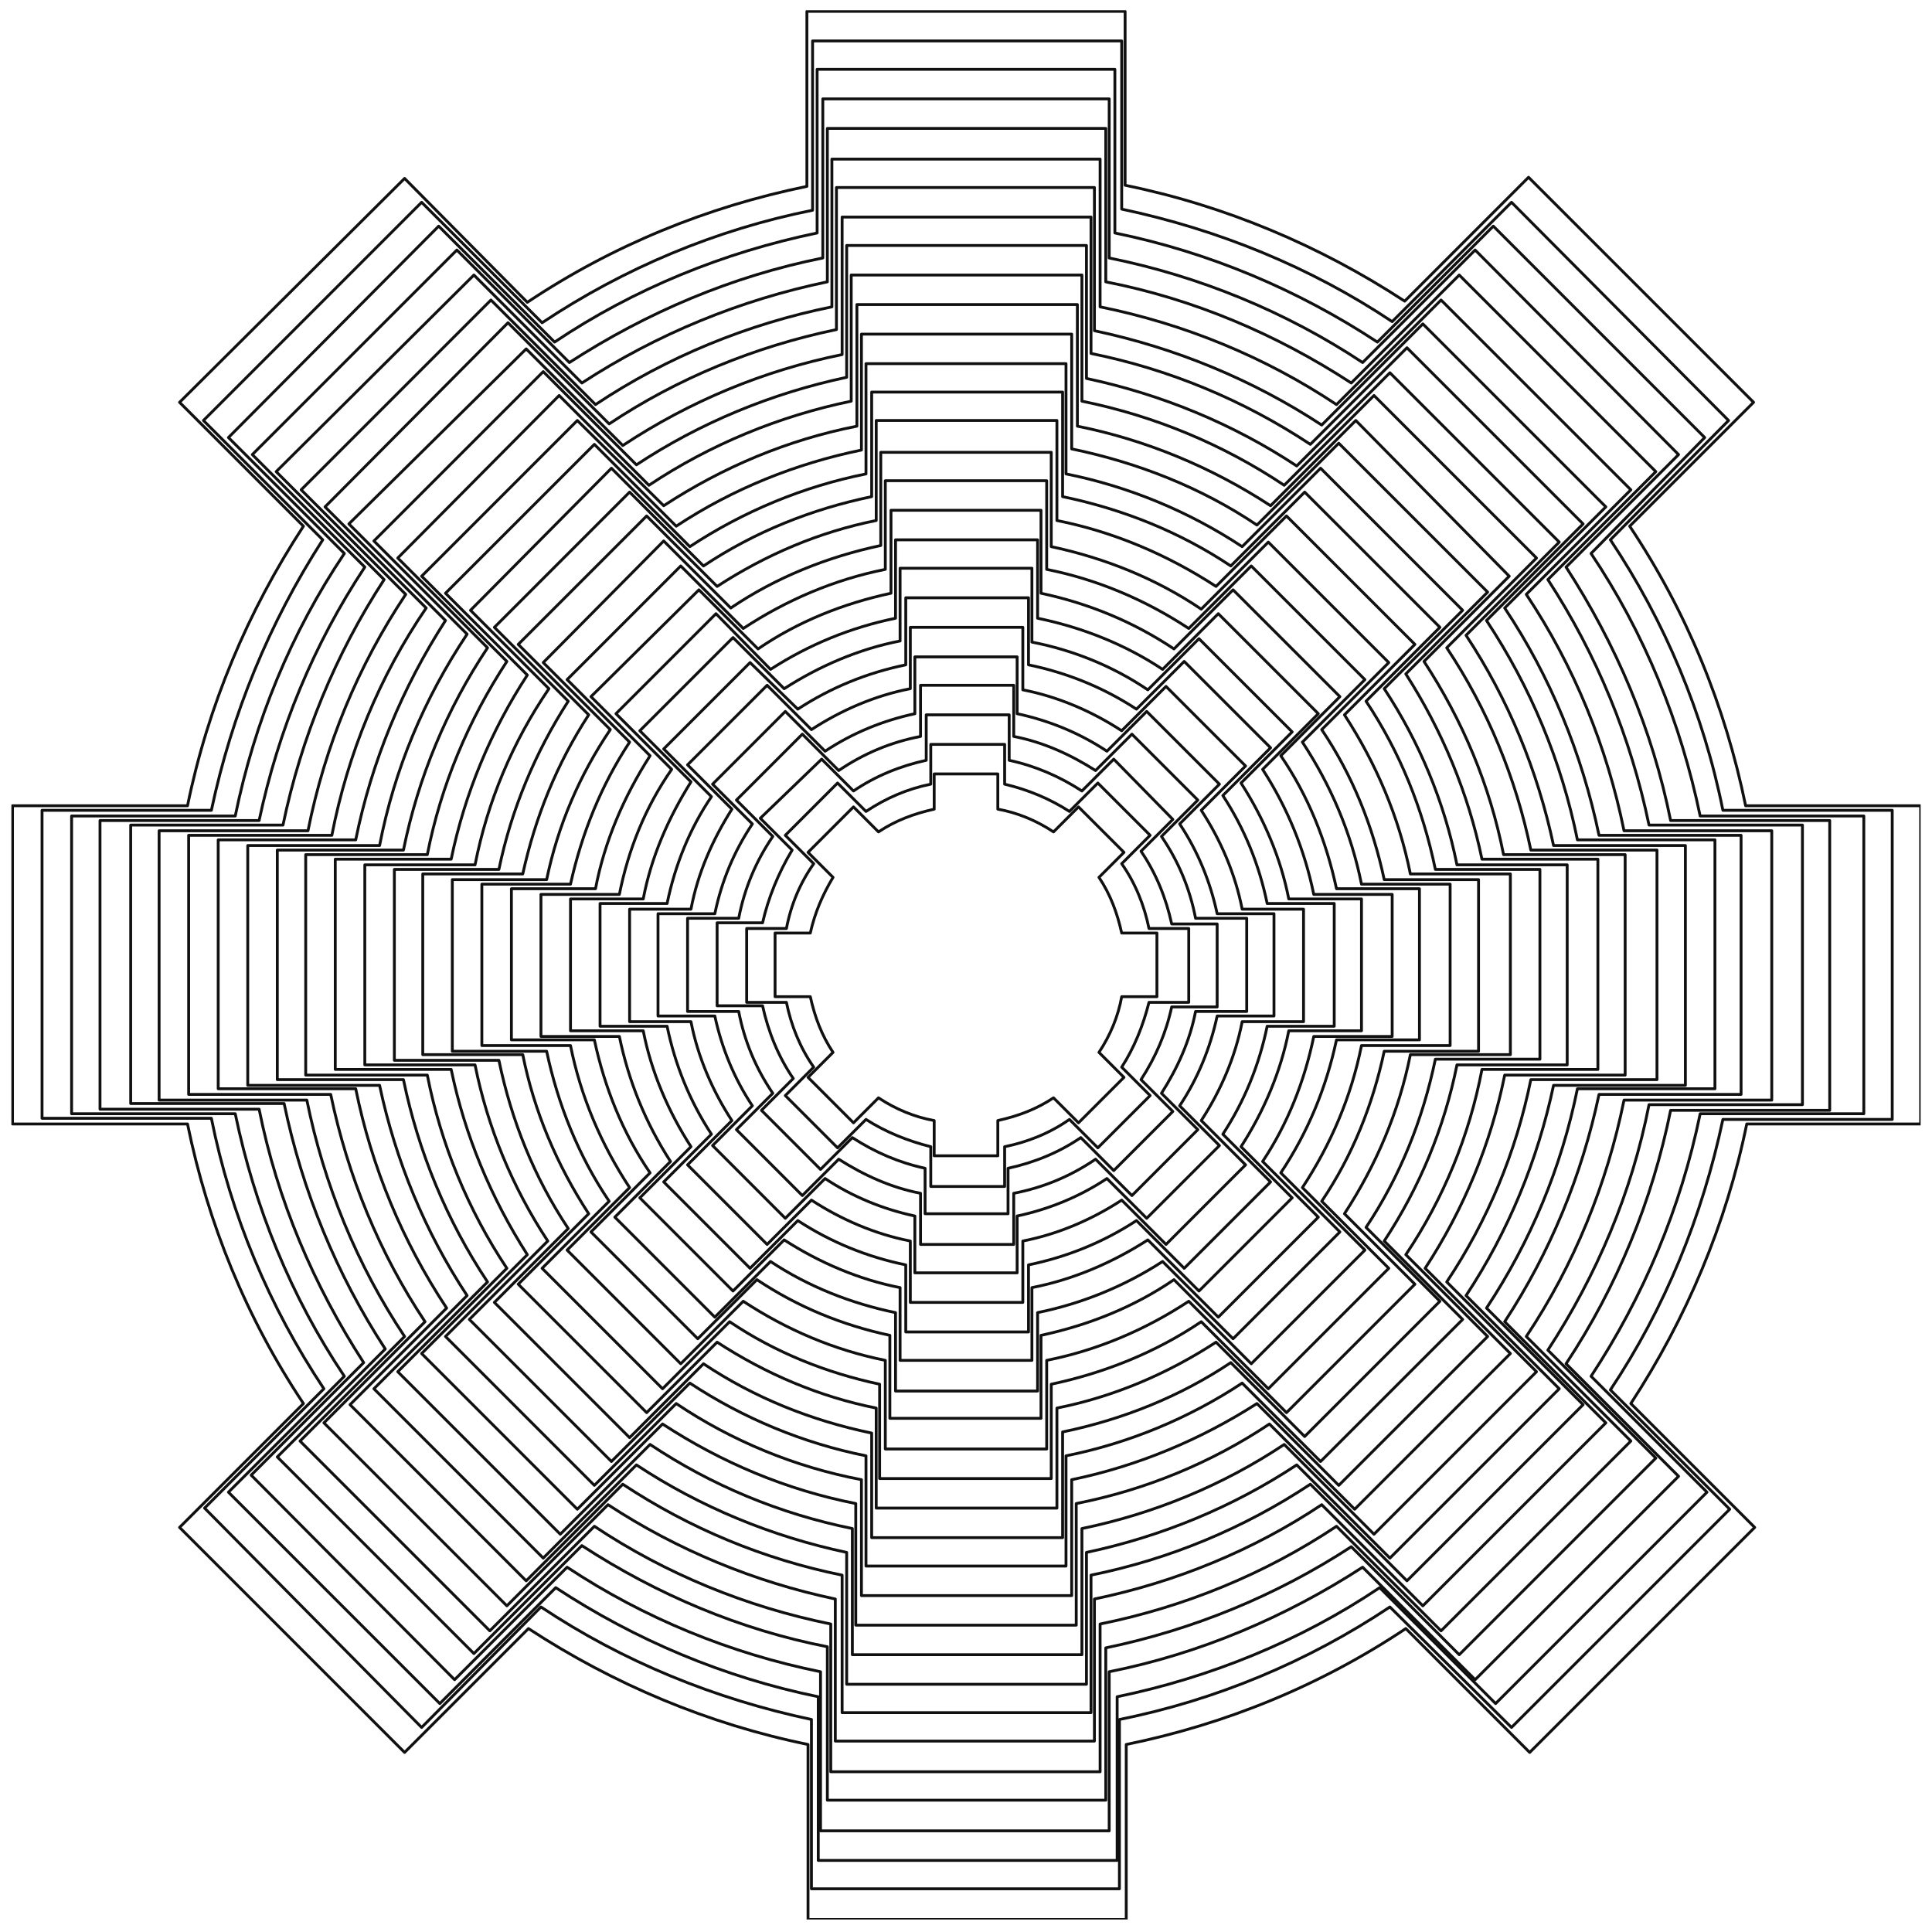 <?xml version="1.0" encoding="utf-8"?>
<!-- Generator: Adobe Illustrator 26.2.1, SVG Export Plug-In . SVG Version: 6.00 Build 0)  -->
<svg version="1.1" id="Layer_1" xmlns="http://www.w3.org/2000/svg" xmlns:xlink="http://www.w3.org/1999/xlink" x="0px" y="0px"
	 viewBox="0 0 170 170" style="enable-background:new 0 0 170 170;" xml:space="preserve">
<style type="text/css">
	.st0{clip-path:url(#SVGID_00000095307641172689958410000001622475162310164106_);}
	.st1{fill:none;stroke:#101010;stroke-width:0.25;stroke-linecap:round;stroke-linejoin:round;}
</style>
<g transform="translate(0 0)">
	<g>
		<defs>
			<rect id="SVGID_1_" x="1" y="0.9" width="168" height="168"/>
		</defs>
		<clipPath id="SVGID_00000084503425196578769150000014315798307143285948_">
			<use xlink:href="#SVGID_1_"  style="overflow:visible;"/>
		</clipPath>
		<g transform="translate(0 0)" style="clip-path:url(#SVGID_00000084503425196578769150000014315798307143285948_);">
			<path class="st1" d="M16.5,70.9H1.1v28h15.4c1.8,8.8,5.2,17.1,10.2,24.6l-10.9,10.9l19.8,19.8l10.9-10.9
				c7.5,4.9,15.8,8.4,24.6,10.2v15.4h28v-15.4c8.8-1.8,17.1-5.2,24.6-10.2l10.9,10.9l19.8-19.8l-10.9-10.9
				c4.9-7.5,8.4-15.8,10.2-24.6H169v-28h-15.4c-1.8-8.8-5.2-17.1-10.2-24.6l10.9-10.9l-19.8-19.8l-10.9,10.9
				c-7.5-4.9-15.8-8.4-24.6-10.2V1h-28v15.4c-8.8,1.8-17.1,5.2-24.6,10.2L35.6,15.7L15.8,35.4l10.9,10.9
				C21.8,53.8,18.3,62.1,16.5,70.9z"/>
			<path class="st1" d="M18.6,71.3H3.7v27.1h14.9c1.7,8.5,5.1,16.6,9.9,23.8l-10.5,10.5L37.1,152l10.5-10.6
				c7.2,4.8,15.3,8.1,23.8,9.9v14.9h27.1v-14.9c8.5-1.7,16.6-5.1,23.8-9.9L133,152l19.2-19.2l-10.5-10.5c4.8-7.2,8.1-15.3,9.9-23.8
				h14.9V71.3h-14.9c-1.7-8.5-5.1-16.6-9.9-23.8L152.1,37L133,17.8l-10.5,10.5c-7.2-4.8-15.3-8.1-23.8-9.9V3.6H71.5v14.9
				c-8.5,1.7-16.6,5.1-23.8,9.9L37.1,17.8L17.9,37l10.5,10.5C23.7,54.8,20.4,62.8,18.6,71.3z"/>
			<path class="st1" d="M20.7,71.8H6.3V98h14.4c1.7,8.2,4.9,16.1,9.6,23.1l-10.2,10.2l18.6,18.6l10.2-10.2c7,4.6,14.8,7.9,23.1,9.6
				v14.4h26.3v-14.4c8.2-1.7,16.1-4.9,23.1-9.6l10.2,10.2l18.6-18.6l-10.2-10.2c4.6-7,7.9-14.8,9.6-23.1h14.4V71.8h-14.4
				c-1.7-8.2-4.9-16.1-9.6-23.1L150,38.5l-18.6-18.6l-10.2,10.2c-7-4.6-14.8-7.9-23.1-9.6V6.1H71.9v14.4c-8.2,1.7-16.1,4.9-23.1,9.6
				L38.6,19.9L20.1,38.5l10.2,10.2C25.6,55.7,22.4,63.5,20.7,71.8z"/>
			<path class="st1" d="M22.8,72.2h-14v25.4h14c1.6,8,4.8,15.5,9.2,22.3l-9.9,9.9l17.9,18l9.9-9.9c6.8,4.5,14.4,7.6,22.3,9.2v14
				h25.4v-14c8-1.6,15.5-4.8,22.3-9.2l9.9,9.9l17.9-17.9l-9.9-9.9c4.5-6.8,7.6-14.4,9.2-22.3h14V72.2h-14c-1.6-8-4.8-15.5-9.2-22.3
				l9.9-9.9l-17.9-18l-9.9,9.9c-6.8-4.5-14.4-7.6-22.3-9.2v-14H72.4v14c-8,1.6-15.5,4.8-22.3,9.2l-9.9-9.9L22.2,40l9.9,9.9
				C27.6,56.7,24.5,64.2,22.8,72.2z"/>
			<path class="st1" d="M24.9,72.6H11.5v24.5h13.5c1.6,7.7,4.6,15,8.9,21.6l-9.5,9.5l17.3,17.3l9.5-9.5c6.6,4.3,13.9,7.4,21.6,8.9
				v13.5h24.5V145c7.7-1.6,15-4.6,21.6-8.9l9.5,9.5l17.3-17.3l-9.5-9.5c4.3-6.6,7.4-13.9,8.9-21.6h13.5V72.6h-13.5
				c-1.6-7.7-4.6-15-8.9-21.6l9.5-9.5l-17.3-17.3l-9.5,9.5c-6.6-4.3-13.9-7.4-21.6-8.9V11.3H72.8v13.5c-7.7,1.6-15,4.6-21.6,8.9
				l-9.5-9.5L24.3,41.5l9.5,9.5C29.5,57.6,26.5,64.9,24.9,72.6z"/>
			<path class="st1" d="M27.1,73.1H14v23.7h13c1.5,7.4,4.4,14.5,8.6,20.8l-9.2,9.2l16.7,16.7l9.2-9.2c6.3,4.2,13.4,7.1,20.8,8.6v13
				h23.7v-13c7.4-1.5,14.5-4.4,20.8-8.6l9.2,9.2l16.7-16.7l-9.2-9.2c4.2-6.3,7.1-13.4,8.6-20.8h13V73.1h-13
				c-1.5-7.4-4.4-14.5-8.6-20.8l9.2-9.2l-16.7-16.7l-9.2,9.2c-6.3-4.2-13.4-7.1-20.8-8.6v-13H73.2v13c-7.4,1.5-14.5,4.4-20.8,8.6
				l-9.2-9.2L26.5,43.1l9.2,9.2C31.5,58.6,28.6,65.6,27.1,73.1z"/>
			<path class="st1" d="M29.2,73.5H16.6v22.8h12.5c1.5,7.2,4.3,14,8.3,20l-8.9,8.9l16.1,16.1l8.9-8.9c6.1,4,12.9,6.8,20,8.3v12.5
				h22.8v-12.5c7.2-1.5,14-4.3,20-8.3l8.9,8.9l16.1-16.1l-8.9-8.9c4-6.1,6.8-12.9,8.3-20h12.5V73.5h-12.5c-1.5-7.2-4.3-14-8.3-20
				l8.9-8.9l-16.1-16.1l-8.9,8.9c-6.1-4-12.9-6.8-20-8.3V16.5H73.6V29c-7.2,1.5-14,4.3-20,8.3l-8.9-8.9L28.6,44.6l8.9,8.9
				C33.4,59.5,30.6,66.3,29.2,73.5z"/>
			<path class="st1" d="M31.3,73.9H19.2v21.9h12.1c1.4,6.9,4.1,13.4,8,19.3l-8.5,8.5l15.5,15.5l8.5-8.5c5.9,3.9,12.4,6.6,19.3,8
				v12.1H96v-12.1c6.9-1.4,13.4-4.1,19.3-8l8.5,8.5l15.5-15.5l-8.5-8.5c3.9-5.9,6.6-12.4,8-19.3h12.1V73.9h-12.1
				c-1.4-6.9-4.1-13.4-8-19.3l8.5-8.5l-15.5-15.5l-8.5,8.5c-5.9-3.9-12.4-6.6-19.3-8V19.1H74.1v12.1c-6.9,1.4-13.4,4.1-19.3,8
				l-8.5-8.5L30.7,46.1l8.5,8.5C35.4,60.5,32.7,67,31.3,73.9z"/>
			<path class="st1" d="M33.4,74.4H21.8v21.1h11.6c1.4,6.6,4,12.9,7.7,18.5l-8.2,8.2l14.9,14.9l8.2-8.2c5.6,3.7,11.9,6.3,18.5,7.7
				v11.6h21.1v-11.6c6.6-1.4,12.9-4,18.5-7.7l8.2,8.2l14.9-14.9L129,114c3.7-5.6,6.3-11.9,7.7-18.5h11.6V74.4h-11.6
				c-1.4-6.6-4-12.9-7.7-18.5l8.2-8.2l-14.9-14.9l-8.2,8.2c-5.6-3.7-11.9-6.3-18.5-7.7V21.6H74.5v11.6c-6.6,1.4-12.9,4-18.5,7.7
				l-8.2-8.2L32.9,47.6l8.2,8.2C37.3,61.5,34.7,67.7,33.4,74.4z"/>
			<path class="st1" d="M35.5,74.8H24.4V95h11.1c1.3,6.3,3.8,12.4,7.4,17.8l-7.9,7.9L49.3,135l7.9-7.9c5.4,3.6,11.4,6.1,17.8,7.4
				v11.1h20.2v-11.1c6.3-1.3,12.4-3.8,17.8-7.4l7.9,7.9l14.3-14.3l-7.9-7.9c3.6-5.4,6.1-11.4,7.4-17.8h11.1V74.8h-11.1
				c-1.3-6.3-3.8-12.4-7.4-17.8l7.9-7.9l-14.3-14.3l-7.9,7.9c-5.4-3.6-11.4-6.1-17.8-7.4V24.2H74.9v11.1c-6.3,1.3-12.4,3.8-17.8,7.4
				l-7.9-7.9L35,49.1l7.9,7.9C39.3,62.4,36.8,68.4,35.5,74.8z"/>
			<path class="st1" d="M37.6,75.2H26.9v19.4h10.7c1.2,6.1,3.6,11.9,7,17l-7.5,7.5l13.7,13.7l7.5-7.5c5.2,3.4,10.9,5.8,17,7V143
				h19.4v-10.7c6.1-1.2,11.9-3.6,17-7l7.5,7.5l13.7-13.7l-7.5-7.5c3.4-5.2,5.8-11,7-17h10.6V75.2h-10.7c-1.2-6.1-3.6-11.8-7-17
				l7.5-7.5L119.3,37l-7.5,7.5c-5.2-3.4-11-5.8-17-7V26.8H75.4v10.7c-6.1,1.2-11.8,3.6-17,7L50.8,37L37.1,50.7l7.5,7.5
				C41.2,63.4,38.8,69.1,37.6,75.2z"/>
			<path class="st1" d="M39.7,75.6H29.5v18.5h10.2c1.2,5.8,3.5,11.3,6.7,16.3l-7.2,7.2l13.1,13.1l7.2-7.2c4.9,3.3,10.5,5.6,16.3,6.7
				v10.2h18.5v-10.2c5.8-1.2,11.3-3.5,16.3-6.7l7.2,7.2l13.1-13.1l-7.2-7.2c3.3-4.9,5.6-10.5,6.7-16.3h10.2V75.6h-10.2
				c-1.2-5.8-3.5-11.3-6.7-16.3l7.2-7.2l-13.1-13.1l-7.2,7.2c-4.9-3.3-10.5-5.5-16.3-6.7V29.4H75.8v10.2C70,40.8,64.5,43,59.5,46.3
				l-7.2-7.2L39.2,52.2l7.2,7.2C43.2,64.3,40.9,69.8,39.7,75.6z"/>
			<path class="st1" d="M41.8,76.1h-9.7v17.6h9.7c1.1,5.5,3.3,10.8,6.4,15.5l-6.9,6.9l12.5,12.5l6.9-6.9c4.7,3.1,10,5.3,15.5,6.4
				v9.7h17.6v-9.7c5.5-1.1,10.8-3.3,15.5-6.4l6.9,6.9l12.5-12.5l-6.9-6.9c3.1-4.7,5.3-10,6.4-15.5h9.7V76.1h-9.7
				c-1.1-5.5-3.3-10.8-6.4-15.5l6.9-6.9l-12.5-12.5l-6.9,6.9c-4.7-3.1-10-5.3-15.5-6.4V32H76.2v9.7c-5.5,1.1-10.8,3.3-15.5,6.4
				l-6.9-6.9L41.4,53.7l6.9,6.9C45.1,65.3,42.9,70.5,41.8,76.1z"/>
			<path class="st1" d="M43.9,76.5h-9.2v16.8h9.2c1.1,5.3,3.1,10.3,6.1,14.8l-6.5,6.5l11.9,11.9l6.5-6.5c4.5,3,9.5,5,14.8,6.1v9.2
				h16.8V126c5.3-1.1,10.3-3.1,14.8-6.1l6.5,6.5l11.9-11.9l-6.5-6.5c3-4.5,5-9.5,6.1-14.8h9.2V76.5h-9.2c-1.1-5.3-3.1-10.3-6.1-14.8
				l6.5-6.5l-11.9-11.9l-6.5,6.5c-4.5-3-9.5-5-14.8-6.1v-9.2H76.7v9.2c-5.3,1.1-10.3,3.1-14.8,6.1l-6.5-6.5L43.5,55.2l6.5,6.5
				C47.1,66.2,45,71.2,43.9,76.5z"/>
			<path class="st1" d="M46,76.9h-8.8v15.9H46c1,5,3,9.7,5.8,14l-6.2,6.2l11.3,11.3l6.2-6.2c4.3,2.8,9,4.8,14,5.8v8.8H93v-8.8
				c5-1,9.7-3,14-5.8l6.2,6.2l11.3-11.3l-6.2-6.2c2.8-4.3,4.8-9,5.8-14h8.8V76.9h-8.8c-1-5-3-9.7-5.8-14l6.2-6.2l-11.3-11.3
				l-6.2,6.2c-4.3-2.8-9-4.8-14-5.8v-8.8H77.1v8.8c-5,1-9.7,3-14,5.8l-6.2-6.2L45.6,56.7l6.2,6.2C49,67.2,47.1,71.9,46,76.9z"/>
			<path class="st1" d="M48.1,77.4h-8.3v15.1h8.3c1,4.7,2.8,9.2,5.5,13.2l-5.9,5.9l10.6,10.6l5.9-5.9c4,2.7,8.5,4.5,13.2,5.5v8.3
				h15.1v-8.3c4.7-1,9.2-2.8,13.2-5.5l5.9,5.9l10.6-10.6l-5.9-5.9c2.7-4,4.5-8.5,5.5-13.2h8.3V77.4h-8.3c-1-4.7-2.8-9.2-5.5-13.2
				l5.9-5.9l-10.6-10.6l-5.9,5.9c-4-2.7-8.5-4.5-13.2-5.5v-8.3H77.5V48c-4.7,1-9.2,2.8-13.2,5.5l-5.9-5.9L47.8,58.3l5.9,5.9
				C51,68.2,49.1,72.6,48.1,77.4z"/>
			<path class="st1" d="M50.2,77.8h-7.8V92h7.8c0.9,4.5,2.7,8.7,5.2,12.5l-5.5,5.5l10,10l5.5-5.5c3.8,2.5,8,4.3,12.5,5.2v7.8h14.2
				v-7.8c4.5-0.9,8.7-2.7,12.5-5.2l5.5,5.5l10-10l-5.5-5.5c2.5-3.8,4.3-8,5.2-12.5h7.8V77.8h-7.8c-0.9-4.5-2.7-8.7-5.2-12.5l5.5-5.5
				l-10-10l-5.5,5.5c-3.8-2.5-8-4.3-12.5-5.2v-7.8H77.9v7.8c-4.5,0.9-8.7,2.7-12.5,5.2l-5.5-5.5l-10,10l5.5,5.5
				C52.9,69.1,51.2,73.3,50.2,77.8z"/>
			<path class="st1" d="M52.4,78.2H45v13.3h7.3c0.9,4.2,2.5,8.2,4.9,11.7l-5.2,5.2l9.4,9.4l5.2-5.2c3.6,2.4,7.5,4,11.7,4.9v7.3h13.3
				v-7.3c4.2-0.9,8.2-2.5,11.7-4.9l5.2,5.2l9.4-9.4l-5.2-5.2c2.4-3.6,4-7.5,4.9-11.7h7.3V78.2h-7.3c-0.9-4.2-2.5-8.2-4.9-11.7
				l5.2-5.2l-9.4-9.4l-5.2,5.2c-3.6-2.4-7.5-4-11.7-4.9v-7.3H78.4v7.3c-4.2,0.9-8.2,2.5-11.7,4.9l-5.2-5.2L52,61.3l5.2,5.2
				C54.9,70.1,53.2,74,52.4,78.2z"/>
			<path class="st1" d="M54.5,78.7h-6.9v12.5h6.9c0.8,3.9,2.3,7.6,4.5,11l-4.9,4.9l8.8,8.8l4.9-4.9c3.3,2.2,7.1,3.7,11,4.5v6.9h12.5
				v-6.9c3.9-0.8,7.6-2.3,11-4.5l4.9,4.9l8.8-8.8l-4.9-4.9c2.2-3.3,3.7-7.1,4.5-11h6.9V78.7h-6.9c-0.8-3.9-2.3-7.6-4.5-11l4.9-4.9
				l-8.8-8.8l-4.9,4.9c-3.3-2.2-7.1-3.7-11-4.5v-6.9H78.8v6.9c-3.9,0.8-7.6,2.3-11,4.5L63,54l-8.8,8.8l4.9,4.9
				C56.8,71,55.3,74.7,54.5,78.7z"/>
			<path class="st1" d="M56.6,79.1h-6.4v11.6h6.4c0.7,3.6,2.2,7.1,4.2,10.2l-4.5,4.5l8.2,8.2l4.5-4.5c3.1,2,6.6,3.5,10.2,4.2v6.4
				h11.6v-6.4c3.6-0.7,7.1-2.2,10.2-4.2l4.5,4.5l8.2-8.2l-4.5-4.5c2-3.1,3.5-6.6,4.2-10.2h6.4V79.1h-6.4c-0.7-3.6-2.2-7.1-4.2-10.2
				l4.5-4.5l-8.2-8.2l-4.5,4.5c-3.1-2.1-6.6-3.5-10.2-4.2V50H79.2v6.4c-3.6,0.7-7.1,2.2-10.2,4.2l-4.5-4.5l-8.2,8.2l4.5,4.5
				C58.8,72,57.3,75.4,56.6,79.1z"/>
			<path class="st1" d="M58.7,79.5h-5.9v10.8h5.9c0.7,3.4,2,6.6,3.9,9.5l-4.2,4.2l7.6,7.6l4.2-4.2c2.9,1.9,6.1,3.2,9.5,3.9v5.9h10.8
				v-5.9c3.4-0.7,6.6-2,9.5-3.9l4.2,4.2l7.6-7.6l-4.2-4.2c1.9-2.9,3.2-6.1,3.9-9.5h5.9V79.5h-5.9c-0.7-3.4-2-6.6-3.9-9.5l4.2-4.2
				l-7.6-7.6l-4.2,4.2c-2.9-1.9-6.1-3.2-9.5-3.9v-5.9H79.7v5.9c-3.4,0.7-6.6,2-9.5,3.9L66,58.3l-7.6,7.6l4.2,4.2
				C60.7,72.9,59.4,76.1,58.7,79.5z"/>
			<path class="st1" d="M60.8,80h-5.4v9.9h5.4c0.6,3.1,1.9,6.1,3.6,8.7l-3.9,3.9l7,7l3.9-3.9c2.6,1.7,5.6,3,8.7,3.6v5.4H90v-5.4
				c3.1-0.6,6.1-1.9,8.7-3.6l3.9,3.9l7-7l-3.9-3.9c1.7-2.6,3-5.6,3.6-8.7h5.4V80h-5.4c-0.6-3.1-1.9-6.1-3.6-8.7l3.9-3.9l-7-7
				l-3.9,3.9c-2.6-1.7-5.6-3-8.7-3.6v-5.5h-9.9v5.4c-3.1,0.6-6.1,1.9-8.7,3.6l-3.9-3.9l-7,7l3.9,3.9C62.7,73.9,61.4,76.8,60.8,80z"
				/>
			<path class="st1" d="M62.9,80.4h-5v9h5c0.6,2.8,1.7,5.5,3.3,7.9l-3.5,3.5l6.4,6.4l3.5-3.5c2.4,1.6,5.1,2.7,7.9,3.3v5h9v-5
				c2.8-0.6,5.5-1.7,7.9-3.3l3.5,3.5l6.4-6.4l-3.5-3.5c1.6-2.4,2.7-5.1,3.3-7.9h5v-9h-5c-0.6-2.8-1.7-5.5-3.3-7.9l3.5-3.5l-6.4-6.4
				l-3.5,3.5c-2.4-1.6-5.1-2.7-7.9-3.3v-5h-9v5c-2.8,0.6-5.5,1.7-7.9,3.3l-3.5-3.5l-6.4,6.4l3.5,3.5C64.6,74.9,63.5,77.5,62.9,80.4z
				"/>
			<path class="st1" d="M65,80.8h-4.5V89H65c0.5,2.6,1.5,5,3,7.2l-3.2,3.2l5.8,5.8l3.2-3.2c2.2,1.4,4.6,2.5,7.2,3v4.5h8.2v-4.5
				c2.6-0.5,5-1.5,7.2-3l3.2,3.2l5.8-5.8l-3.2-3.2c1.4-2.2,2.5-4.6,3-7.2h4.5v-8.2h-4.5c-0.5-2.6-1.5-5-3-7.2l3.2-3.2l-5.8-5.8
				l-3.2,3.2c-2.2-1.4-4.6-2.5-7.2-3v-4.5H81v4.5c-2.6,0.5-5,1.5-7.2,3l-3.2-3.2l-5.8,5.8l3.2,3.2C66.5,75.8,65.5,78.2,65,80.8z"/>
			<path class="st1" d="M67.1,81.2h-4v7.3h4c0.5,2.3,1.4,4.5,2.7,6.4l-2.8,2.8l5.2,5.2l2.8-2.8c2,1.3,4.1,2.2,6.4,2.7v4h7.3v-4
				c2.3-0.5,4.5-1.4,6.4-2.7L98,103l5.2-5.2l-2.8-2.8c1.3-2,2.2-4.1,2.7-6.4h4v-7.3h-4c-0.5-2.3-1.4-4.5-2.7-6.4l2.8-2.8L98,66.8
				l-2.8,2.8c-2-1.3-4.1-2.2-6.4-2.7v-4h-7.3v4c-2.3,0.5-4.5,1.4-6.4,2.7l-2.8-2.8L66.9,72l2.8,2.8C68.5,76.8,67.6,79,67.1,81.2z"/>
			<path class="st1" d="M69.2,81.7h-3.5v6.5h3.5c0.4,2,1.2,4,2.4,5.7l-2.5,2.5l4.6,4.6l2.5-2.5c1.7,1.1,3.7,1.9,5.7,2.4v3.5h6.5
				v-3.5c2-0.4,4-1.2,5.7-2.4l2.5,2.5l4.6-4.6l-2.5-2.5c1.1-1.7,1.9-3.7,2.4-5.7h3.5v-6.5h-3.5c-0.4-2-1.2-4-2.4-5.7l2.5-2.5
				l-4.6-4.6l-2.5,2.5c-1.7-1.1-3.6-1.9-5.7-2.4v-3.5h-6.5v3.5c-2,0.4-3.9,1.2-5.7,2.4l-2.5-2.5l-4.6,4.6l2.5,2.5
				C70.4,77.7,69.6,79.6,69.2,81.7z"/>
			<path class="st1" d="M71.3,82.1h-3.1v5.6h3.1c0.4,1.8,1,3.4,2,4.9l-2.2,2.2l4,4l2.2-2.2c1.5,1,3.2,1.7,4.9,2v3.1h5.6v-3.1
				c1.8-0.4,3.4-1,4.9-2l2.2,2.2l4-4l-2.2-2.2c1-1.5,1.7-3.2,2-4.9h3.1v-5.6h-3.1c-0.4-1.8-1-3.4-2-4.9l2.2-2.2l-4-4l-2.2,2.2
				c-1.5-1-3.2-1.7-4.9-2v-3.1h-5.6v3.1c-1.8,0.4-3.4,1-4.9,2l-2.2-2.2l-4,4l2.2,2.2C72.4,78.7,71.7,80.3,71.3,82.1z"/>
		</g>
	</g>
</g>
</svg>
